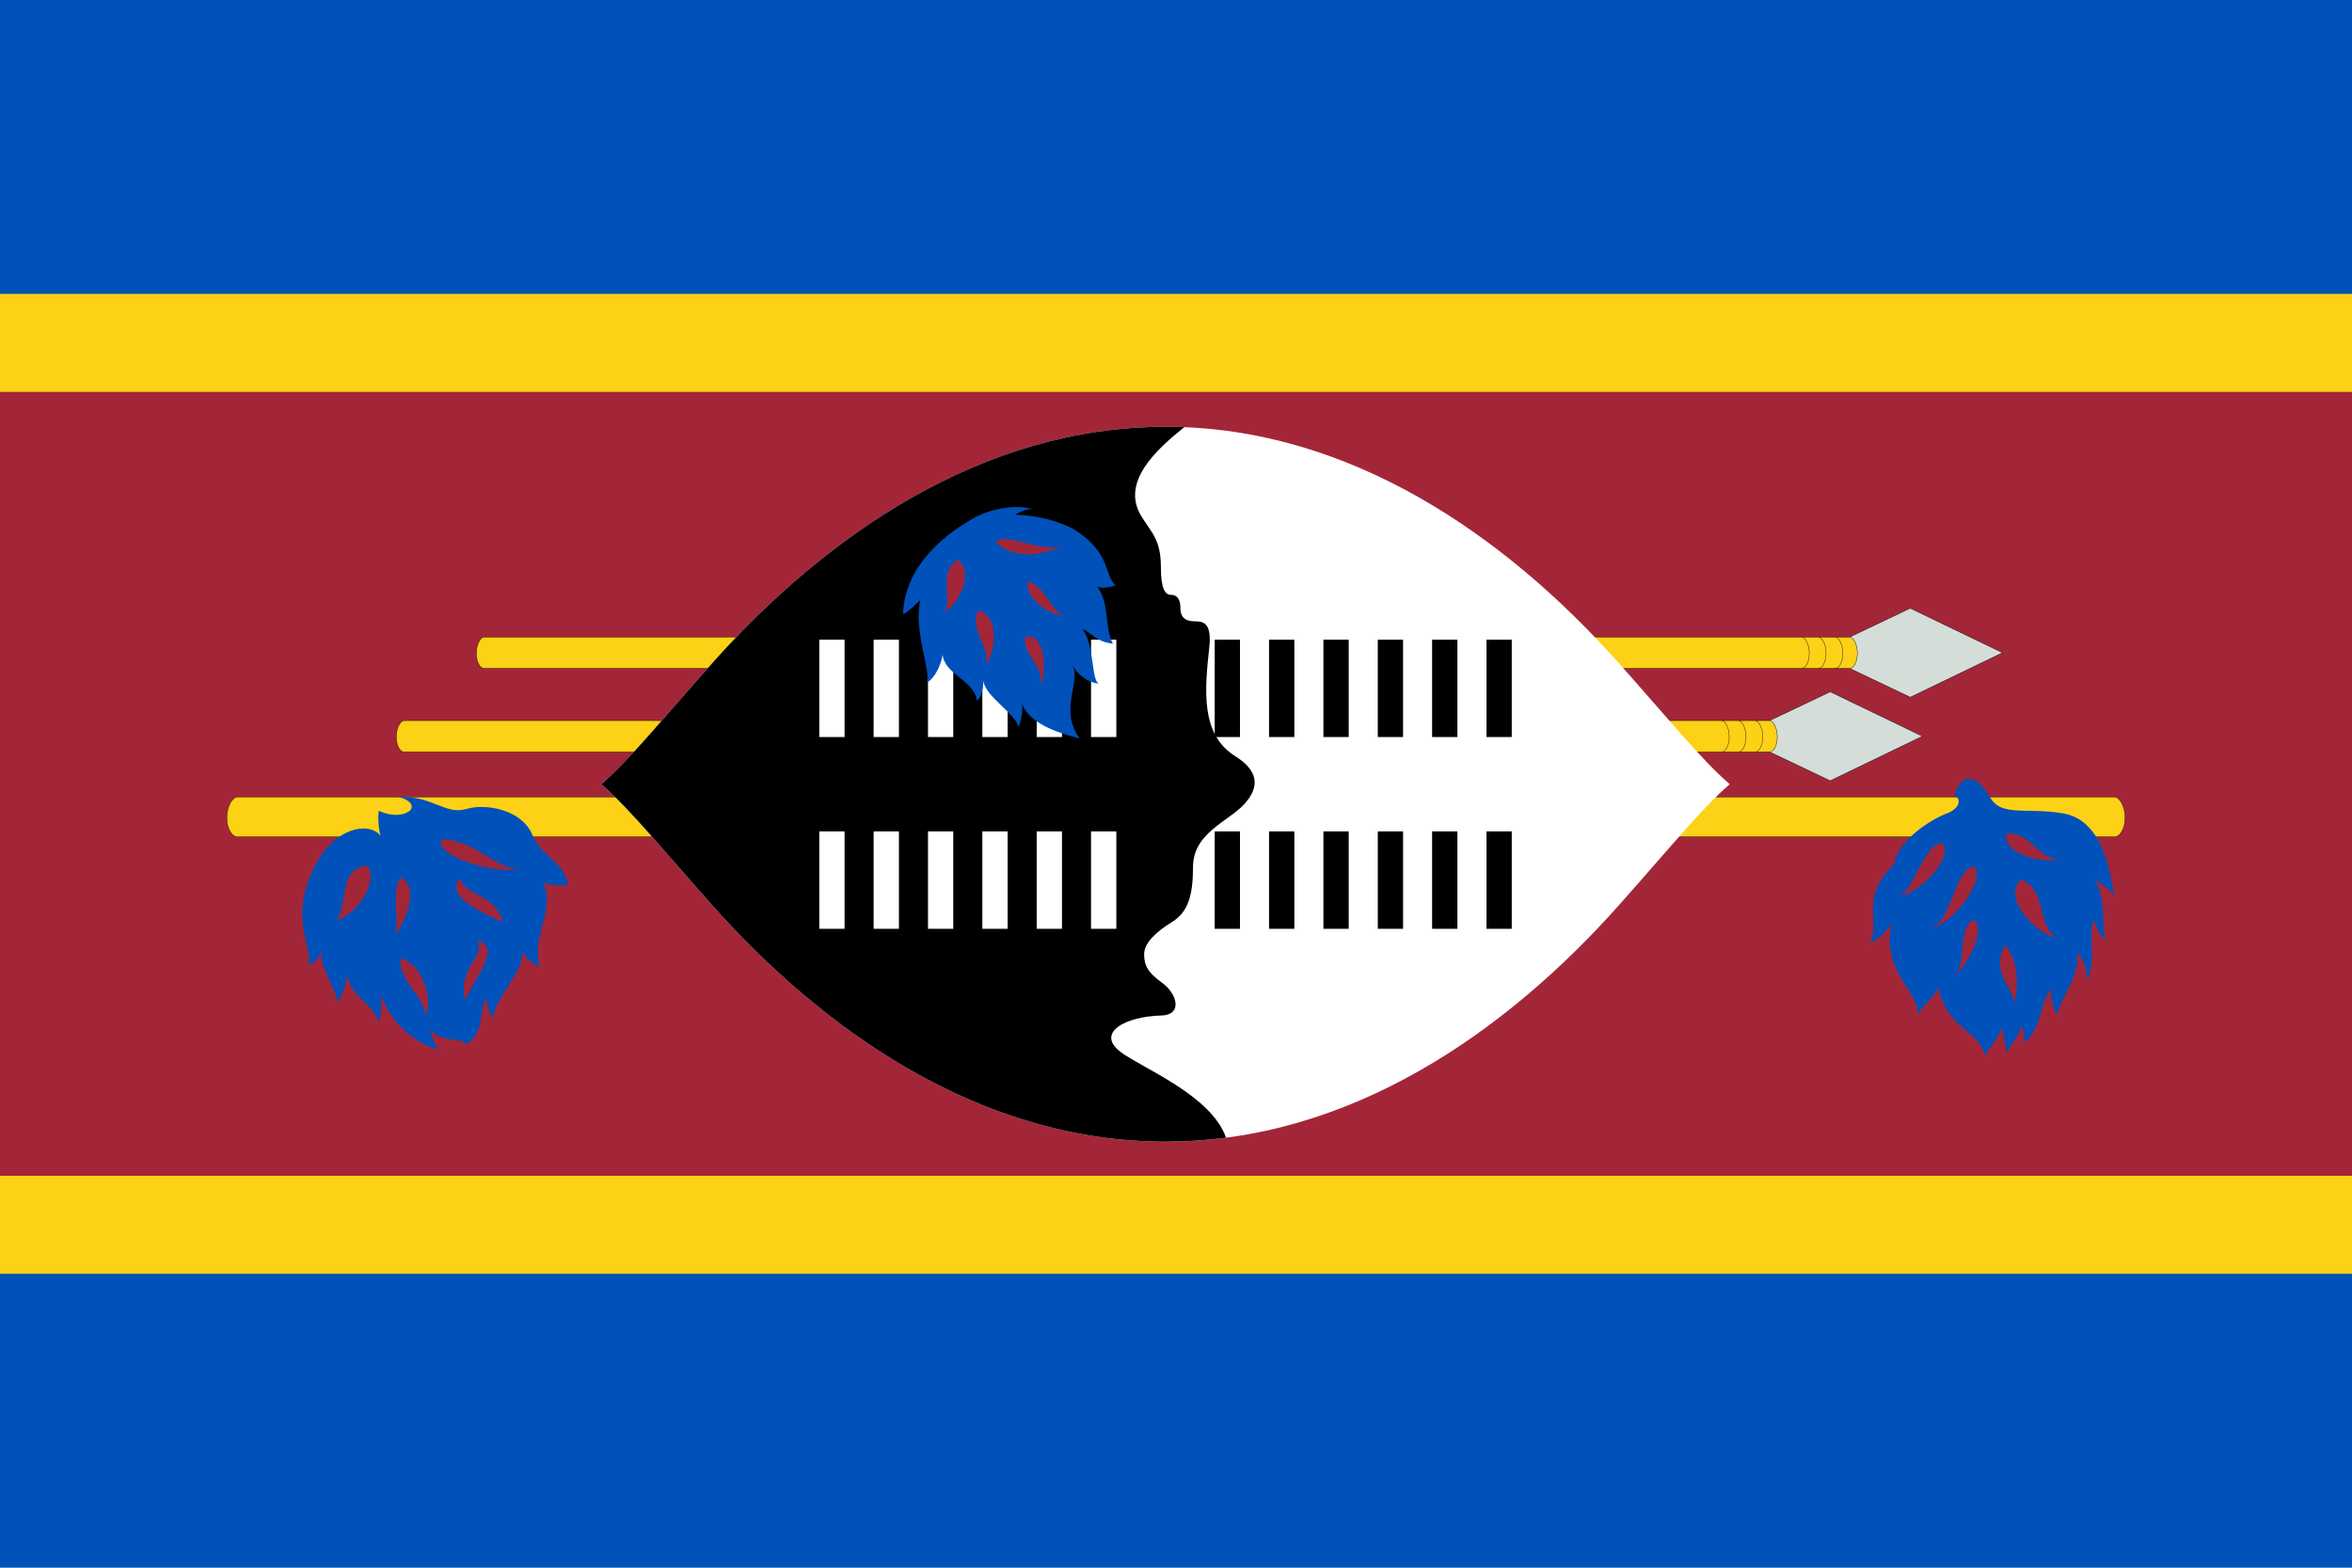 <svg xmlns="http://www.w3.org/2000/svg" width="800" height="533.333" viewBox="0 0 800 533.333"><path fill="#0051BA" d="M0 0h800v533.333H0V0z"/><path fill="#FCD116" d="M0 99.996h800v333.342H0V99.996z"/><path d="M0 99.996h800v333.342H0V99.996z" fill="none"/><path fill="#A32638" d="M0 400h800V133.333H0V400z"/><path d="M0 400h800V133.333H0V400z" fill="none"/><path fill="#D4DDD8" d="M629.173 227.4l20.583 9.798 31.367-15.137-31.367-15.134-20.583 9.8V227.4z"/><path stroke="#000" stroke-width=".125" d="M629.173 227.4l20.583 9.798 31.367-15.137-31.367-15.134-20.583 9.8V227.4z" fill="none"/><path fill="#D4DDD8" d="M601.943 255.83l20.583 9.78 31.35-15.137-31.35-15.12-20.583 9.78v10.696z"/><path stroke="#000" stroke-width=".125" d="M601.943 255.83l20.583 9.78 31.35-15.137-31.35-15.12-20.583 9.78v10.696z" fill="none"/><path fill="#FCD116" d="M80.72 284.706c-1.657 0-3.61-2.544-3.565-6.682.054-4.228 2.186-6.896 3.565-6.896h638.56c1.36 0 3.475 2.67 3.528 6.896.054 4.138-1.88 6.682-3.528 6.682H80.72z"/><path stroke="#000" stroke-width=".125" d="M80.72 284.706c-1.657 0-3.61-2.544-3.565-6.682.054-4.228 2.186-6.896 3.565-6.896h638.56c1.36 0 3.475 2.67 3.528 6.896.054 4.138-1.88 6.682-3.528 6.682H80.72z" fill="none"/><path fill="#FCD116" d="M164.63 227.4c-1.22 0-2.634-2.007-2.6-5.25.037-3.332 1.596-5.428 2.6-5.428h464.543c1.003 0 2.562 2.096 2.58 5.428.035 3.243-1.362 5.25-2.58 5.25H164.63z"/><path stroke="#000" stroke-width=".125" d="M164.63 227.4c-1.22 0-2.634-2.007-2.6-5.25.037-3.332 1.596-5.428 2.6-5.428h464.543c1.003 0 2.562 2.096 2.58 5.428.035 3.243-1.362 5.25-2.58 5.25H164.63z" fill="none"/><path fill="#FCD116" d="M137.4 255.83c-1.218 0-2.633-2.007-2.598-5.268.036-3.314 1.594-5.428 2.598-5.428h464.543c.985 0 2.526 2.114 2.58 5.428.035 3.26-1.36 5.267-2.58 5.267H137.4z"/><path stroke="#000" stroke-width=".125" d="M137.4 255.83c-1.218 0-2.633-2.007-2.598-5.268.036-3.314 1.594-5.428 2.598-5.428h464.543c.985 0 2.526 2.114 2.58 5.428.035 3.26-1.36 5.267-2.58 5.267H137.4zm486.83-39.107c1.02 0 2.543 2.096 2.56 5.428.063 3.246-1.343 5.25-2.56 5.25m-5.716-10.675c1.02 0 2.544 2.096 2.606 5.428.01 3.244-1.388 5.25-2.606 5.25m-5.68-10.677c.986 0 2.527 2.096 2.563 5.428.036 3.244-1.343 5.25-2.562 5.25M597 245.134c1.003 0 2.525 2.114 2.57 5.43.062 3.26-1.353 5.265-2.57 5.265m-5.715-10.698c1.02 0 2.553 2.114 2.58 5.428.044 3.26-1.362 5.268-2.58 5.268m-5.68-10.696c.986 0 2.526 2.114 2.57 5.428.028 3.26-1.37 5.267-2.57 5.267" fill="none"/><path fill="#fff" d="M588.33 266.792c-9.818 8.545-20.987 22.41-37.683 41.166-38.31 43.065-91.45 80.434-154.212 80.434-62.752 0-115.885-37.368-154.203-80.434-16.696-18.756-27.874-32.62-37.69-41.166 9.816-8.545 20.994-22.41 37.69-41.166 38.318-43.065 91.45-80.434 154.203-80.434 62.76 0 115.903 37.368 154.212 80.434 16.696 18.756 27.865 32.62 37.682 41.166z"/><path d="M588.33 266.792c-9.818 8.545-20.987 22.41-37.683 41.166-38.31 43.065-91.45 80.434-154.212 80.434-62.752 0-115.885-37.368-154.203-80.434-16.696-18.756-27.874-32.62-37.69-41.166 9.816-8.545 20.994-22.41 37.69-41.166 38.318-43.065 91.45-80.434 154.203-80.434 62.76 0 115.903 37.368 154.212 80.434 16.696 18.756 27.865 32.62 37.682 41.166z" fill="none"/><path d="M417.02 387.048c-6.737.878-13.598 1.344-20.584 1.344-62.752 0-115.885-37.368-154.203-80.434-16.696-18.756-27.874-32.62-37.69-41.166 9.816-8.545 20.994-22.41 37.69-41.166 38.318-43.065 91.45-80.434 154.203-80.434 2.15 0 4.29.036 6.414.107-9.495 7.593-21.73 18.7-14.654 30.29 3.493 5.713 6.664 7.92 6.664 17.41 0 7.13 1.415 9.35 3.314 9.35 1.908 0 3.332 1.113 3.332 4.588 0 3.493 2.222 4.442 4.908 4.442 2.688 0 5.84.305 4.908 8.867-1.576 14.563-3.027 29.61 8.868 37.045 7.595 4.747 8.554 10.14 3.16 16.14-5.382 6.02-17.563 9.835-17.563 21.533 0 9.834-1.756 15.37-7.13 18.7-5.383 3.315-9.494 7.112-9.494 10.91s1.11 6.18 6.162 9.817c5.07 3.654 7.06 10.892-.322 11.09-12.343.32-22.32 5.856-13.92 12.342 6.96 5.375 30.865 14.654 35.936 29.218z"/><path fill="#fff" d="M287.268 315.983v-33.14h-8.6v33.14h8.6zm18.487 0v-33.14h-8.6v33.14h8.6zm18.487 0v-33.14h-8.598v33.14h8.598zm18.488 0v-33.14h-8.6v33.14h8.6zm18.486 0v-33.14h-8.598v33.14h8.598zm18.488 0v-33.14h-8.6v33.14h8.6zm-92.436-98.365v33.123h-8.6v-33.12h8.6zm18.487 0v33.123h-8.6v-33.12h8.6zm18.487 0v33.123h-8.598v-33.12h8.598zm18.488 0v33.123h-8.6v-33.12h8.6zm18.486 0v33.123h-8.598v-33.12h8.598zm18.488 0v33.123h-8.6v-33.12h8.6z"/><path d="M505.62 315.983v-33.14h8.58v33.14h-8.58zm-18.505 0v-33.14h8.6v33.14h-8.6zm-18.478 0v-33.14h8.6v33.14h-8.6zm-18.497 0v-33.14h8.6v33.14h-8.6zm-18.486 0v-33.14h8.6v33.14h-8.6zm-18.487 0v-33.14h8.6v33.14h-8.6zm92.453-98.365v33.123h8.58v-33.12h-8.58zm-18.505 0v33.123h8.6v-33.12h-8.6zm-18.478 0v33.123h8.6v-33.12h-8.6zm-18.497 0v33.123h8.6v-33.12h-8.6zm-18.486 0v33.123h8.6v-33.12h-8.6zm-18.487 0v33.123h8.6v-33.12h-8.6z"/><path fill="#0051BA" d="M331.837 175.915c-12.244 6.682-24.22 17.735-24.685 33.087 1.88-.95 4.263-3.314 5.857-4.91-2.385 10.767 3.795 24.077 2.2 28.18 3.01-1.738 4.91-6.324 5.393-9.495.94 6.97 10.605 8.402 11.716 15.675 1.415-1.11 2.365-4.747 2.06-6.968 1.11 5.858 10.12 10.444 12.18 15.836.628-1.738 1.425-5.536 1.12-7.757 2.356 6.18 10.92 9.494 19.626 11.716-7.452-9.82.788-19.798-2.687-25.17 2.21 3.796 5.373 6.02 9.17 6.483-2.686-1.11-1.423-13.13-5.535-18.523 2.85.95 4.425 4.283 10.292 4.91-3.01-5.554-.94-13.454-5.383-19.473 1.576.95 4.586.16 6.34-.322-3.967-3.476-1.7-10.677-12.843-18.2-5.373-3.638-14.08-5.698-21.36-5.86 1.1-.644 3.806-2.22 6.01-1.898-5.537-1.738-14.243-.162-19.474 2.687z"/><path d="M331.837 175.915c-12.244 6.682-24.22 17.735-24.685 33.087 1.88-.95 4.263-3.314 5.857-4.91-2.385 10.767 3.795 24.077 2.2 28.18 3.01-1.738 4.91-6.324 5.393-9.495.94 6.97 10.605 8.402 11.716 15.675 1.415-1.11 2.365-4.747 2.06-6.968 1.11 5.858 10.12 10.444 12.18 15.836.628-1.738 1.425-5.536 1.12-7.757 2.356 6.18 10.92 9.494 19.626 11.716-7.452-9.82.788-19.798-2.687-25.17 2.21 3.796 5.373 6.02 9.17 6.483-2.686-1.11-1.423-13.13-5.535-18.523 2.85.95 4.425 4.283 10.292 4.91-3.01-5.554-.94-13.454-5.383-19.473 1.576.95 4.586.16 6.34-.322-3.967-3.476-1.7-10.677-12.843-18.2-5.373-3.638-14.08-5.698-21.36-5.86 1.1-.644 3.806-2.22 6.01-1.898-5.537-1.738-14.243-.162-19.474 2.687z" fill="none"/><path fill="#0051BA" d="M135.52 271.056c9.807 2.848 1.897 8.885-6.647 4.765-.322 1.257-.322 6.02.636 8.548-4.13-5.07-15.67-2.777-22.17 9.817-9.827 19.007-.306 28.5-2.545 34.197 2.24-.626 4.12-2.847 4.747-5.373-1.567 5.05 4.765 13.29 5.4 18.04 1.264-2.223 3.163-6.648 3.163-9.818.627 7.595 8.223 9.493 10.766 16.462.933-2.203 1.094-7.757.467-10.282 2.06 8.08 9.986 17.25 20.117 19.794-2.06-1.594-2.544-5.553-3.17-7.452 2.364 5.23 12.18 3.01 12.18 5.697 7.13-4.426 3.978-13.293 7.292-15.82-.637 1.255.788 5.536 1.898 6.647.95-7.13 11.09-16.463 9.978-22.644.79 2.06 3.637 4.12 5.858 5.535-2.686-12.18 5.537-18.988 1.273-28.966 2.365 1.11 5.536 1.11 8.545.79-2.06-8.546-8.696-8.868-12.36-17.25-3.636-8.404-15.978-10.464-22.16-8.565-7.292 2.22-11.394-4.425-23.27-4.12z"/><path d="M135.52 271.056c9.807 2.848 1.897 8.885-6.647 4.765-.322 1.257-.322 6.02.636 8.548-4.13-5.07-15.67-2.777-22.17 9.817-9.827 19.007-.306 28.5-2.545 34.197 2.24-.626 4.12-2.847 4.747-5.373-1.567 5.05 4.765 13.29 5.4 18.04 1.264-2.223 3.163-6.648 3.163-9.818.627 7.595 8.223 9.493 10.766 16.462.933-2.203 1.094-7.757.467-10.282 2.06 8.08 9.986 17.25 20.117 19.794-2.06-1.594-2.544-5.553-3.17-7.452 2.364 5.23 12.18 3.01 12.18 5.697 7.13-4.426 3.978-13.293 7.292-15.82-.637 1.255.788 5.536 1.898 6.647.95-7.13 11.09-16.463 9.978-22.644.79 2.06 3.637 4.12 5.858 5.535-2.686-12.18 5.537-18.988 1.273-28.966 2.365 1.11 5.536 1.11 8.545.79-2.06-8.546-8.696-8.868-12.36-17.25-3.636-8.404-15.978-10.464-22.16-8.565-7.292 2.22-11.394-4.425-23.27-4.12z" fill="none"/><path fill="#0051BA" d="M664.643 270.75c1.898 0 3.152 3.853-2.518 6.02-6.654 2.526-17.116 10.122-17.743 17.09-12.038 11.412-4.747 19.634-8.24 26.924 2.22-.95 5.696-3.493 7.29-6.968-3.797 16.785 9.495 23.43 8.868 31.672 1.27-3.493 6.323-6.664 6.96-9.513 3.466 14.887 13.623 13.938 15.826 23.127.95-1.9 5.08-6.02 5.393-9.19 1.25 1.577 1.895 6.97 1.895 8.223 1.576-2.203 4.747-6.646 5.07-9.172.95 1.9 1.254 3.476.95 5.697 5.695-3.17 5.695-14.564 9.17-18.04 0 3.798.95 6.646 2.222 8.868.626-5.697 8.24-13.938 6.654-21.533 2.195 2.204 3.163 5.374 3.485 9.172 3.153-5.374.305-15.513 2.203-20.26.646 1.898 1.917 5.374 4.452 7.595-2.23-2.525.313-13.292-3.807-20.905 1.576.645 5.374 3.493 6.323 5.392-1.577-11.414-5.053-25.96-17.09-28.18s-21.21 1.27-25.026-5.39c-3.788-6.65-9.17-10.14-12.34-.63z"/><path d="M664.643 270.75c1.898 0 3.152 3.853-2.518 6.02-6.654 2.526-17.116 10.122-17.743 17.09-12.038 11.412-4.747 19.634-8.24 26.924 2.22-.95 5.696-3.493 7.29-6.968-3.797 16.785 9.495 23.43 8.868 31.672 1.27-3.493 6.323-6.664 6.96-9.513 3.466 14.887 13.623 13.938 15.826 23.127.95-1.9 5.08-6.02 5.393-9.19 1.25 1.577 1.895 6.97 1.895 8.223 1.576-2.203 4.747-6.646 5.07-9.172.95 1.9 1.254 3.476.95 5.697 5.695-3.17 5.695-14.564 9.17-18.04 0 3.798.95 6.646 2.222 8.868.626-5.697 8.24-13.938 6.654-21.533 2.195 2.204 3.163 5.374 3.485 9.172 3.153-5.374.305-15.513 2.203-20.26.646 1.898 1.917 5.374 4.452 7.595-2.23-2.525.313-13.292-3.807-20.905 1.576.645 5.374 3.493 6.323 5.392-1.577-11.414-5.053-25.96-17.09-28.18s-21.21 1.27-25.026-5.39c-3.788-6.65-9.17-10.14-12.34-.63z" fill="none"/><path fill="#A32638" d="M325.818 190.48c-7.112 4.28-1.406 14.098-4.747 17.573 4.91-1.9 10.474-13.454 4.75-17.574zm6.807 17.32c-3.117 6.235 4.658 13.007 2.75 18.65 3.825-6.144 4.05-17.574-2.75-18.65zm6.02-23.502c3.815-3.314 14.116 3.493 22.016 1.594-4.6 2.526-15.36 5.232-22.013-1.594zm11 13.436c6.752 2.794 7.075 9.136 12.073 11.788-4.73-.52-13.006-5.518-12.074-11.788zm-.86 19.024c-1.273 5.876 6.18 8.868 5.07 16.302 2.202-4.102 1.736-18.2-5.07-16.302zM124.75 294.505c-10.14 1.254-6.02 13.614-10.444 18.685 6.95-1.918 14.887-13.633 10.444-18.685zm11.403 4.12c-3.18 5.052 0 15.19-1.908 19.312 3.493-3.494 8.867-16.786 1.908-19.312zm.062 27.515c-.77 7.704 8.868 13.49 8.474 19.652 3.1-6.933-1.916-18.505-8.473-19.65zm22 14.153c-2.536-11.232 6.52-14.134 4.352-20.297 7.98 2.544-.71 11.967-4.355 20.297zm-8.134-54.655c10.12-.645 18.363 9.816 26.28 10.12-7.595 1.595-28.17-4.1-26.28-10.12zm6.324 13.292c2.544 6.342 12.04 5.07 14.564 14.887-2.203-1.578-20.574-7.92-14.564-14.887zm504.44-12.038c-6.18-.448-9.656 15.44-14.476 17.807 6.306-.847 17.914-12.257 14.475-17.81zm10.45 25.974c-5.614 2.83-2.157 14.636-6.33 19.258 3.87-3.708 10.837-15.765 6.33-19.258zm10.76 8.634c-5.697 9.746 4.065 15.103 2.85 20.817 1.627-6.717 2.05-14.76-2.85-20.816zm.32-37.76c7.543-1.363 10.588 8.31 18.22 8.848-8.205.752-19.15-2.454-18.22-8.85zm5.07 15.512c8.85 3.422 5.393 15.765 12.093 19.992-7.473-1.934-18.58-13.758-12.094-19.992zm-15.836-4.442c-6.968.645-7.613 19.007-14.886 20.905 6.97-.95 18.684-15.836 14.887-20.905z"/></svg>
